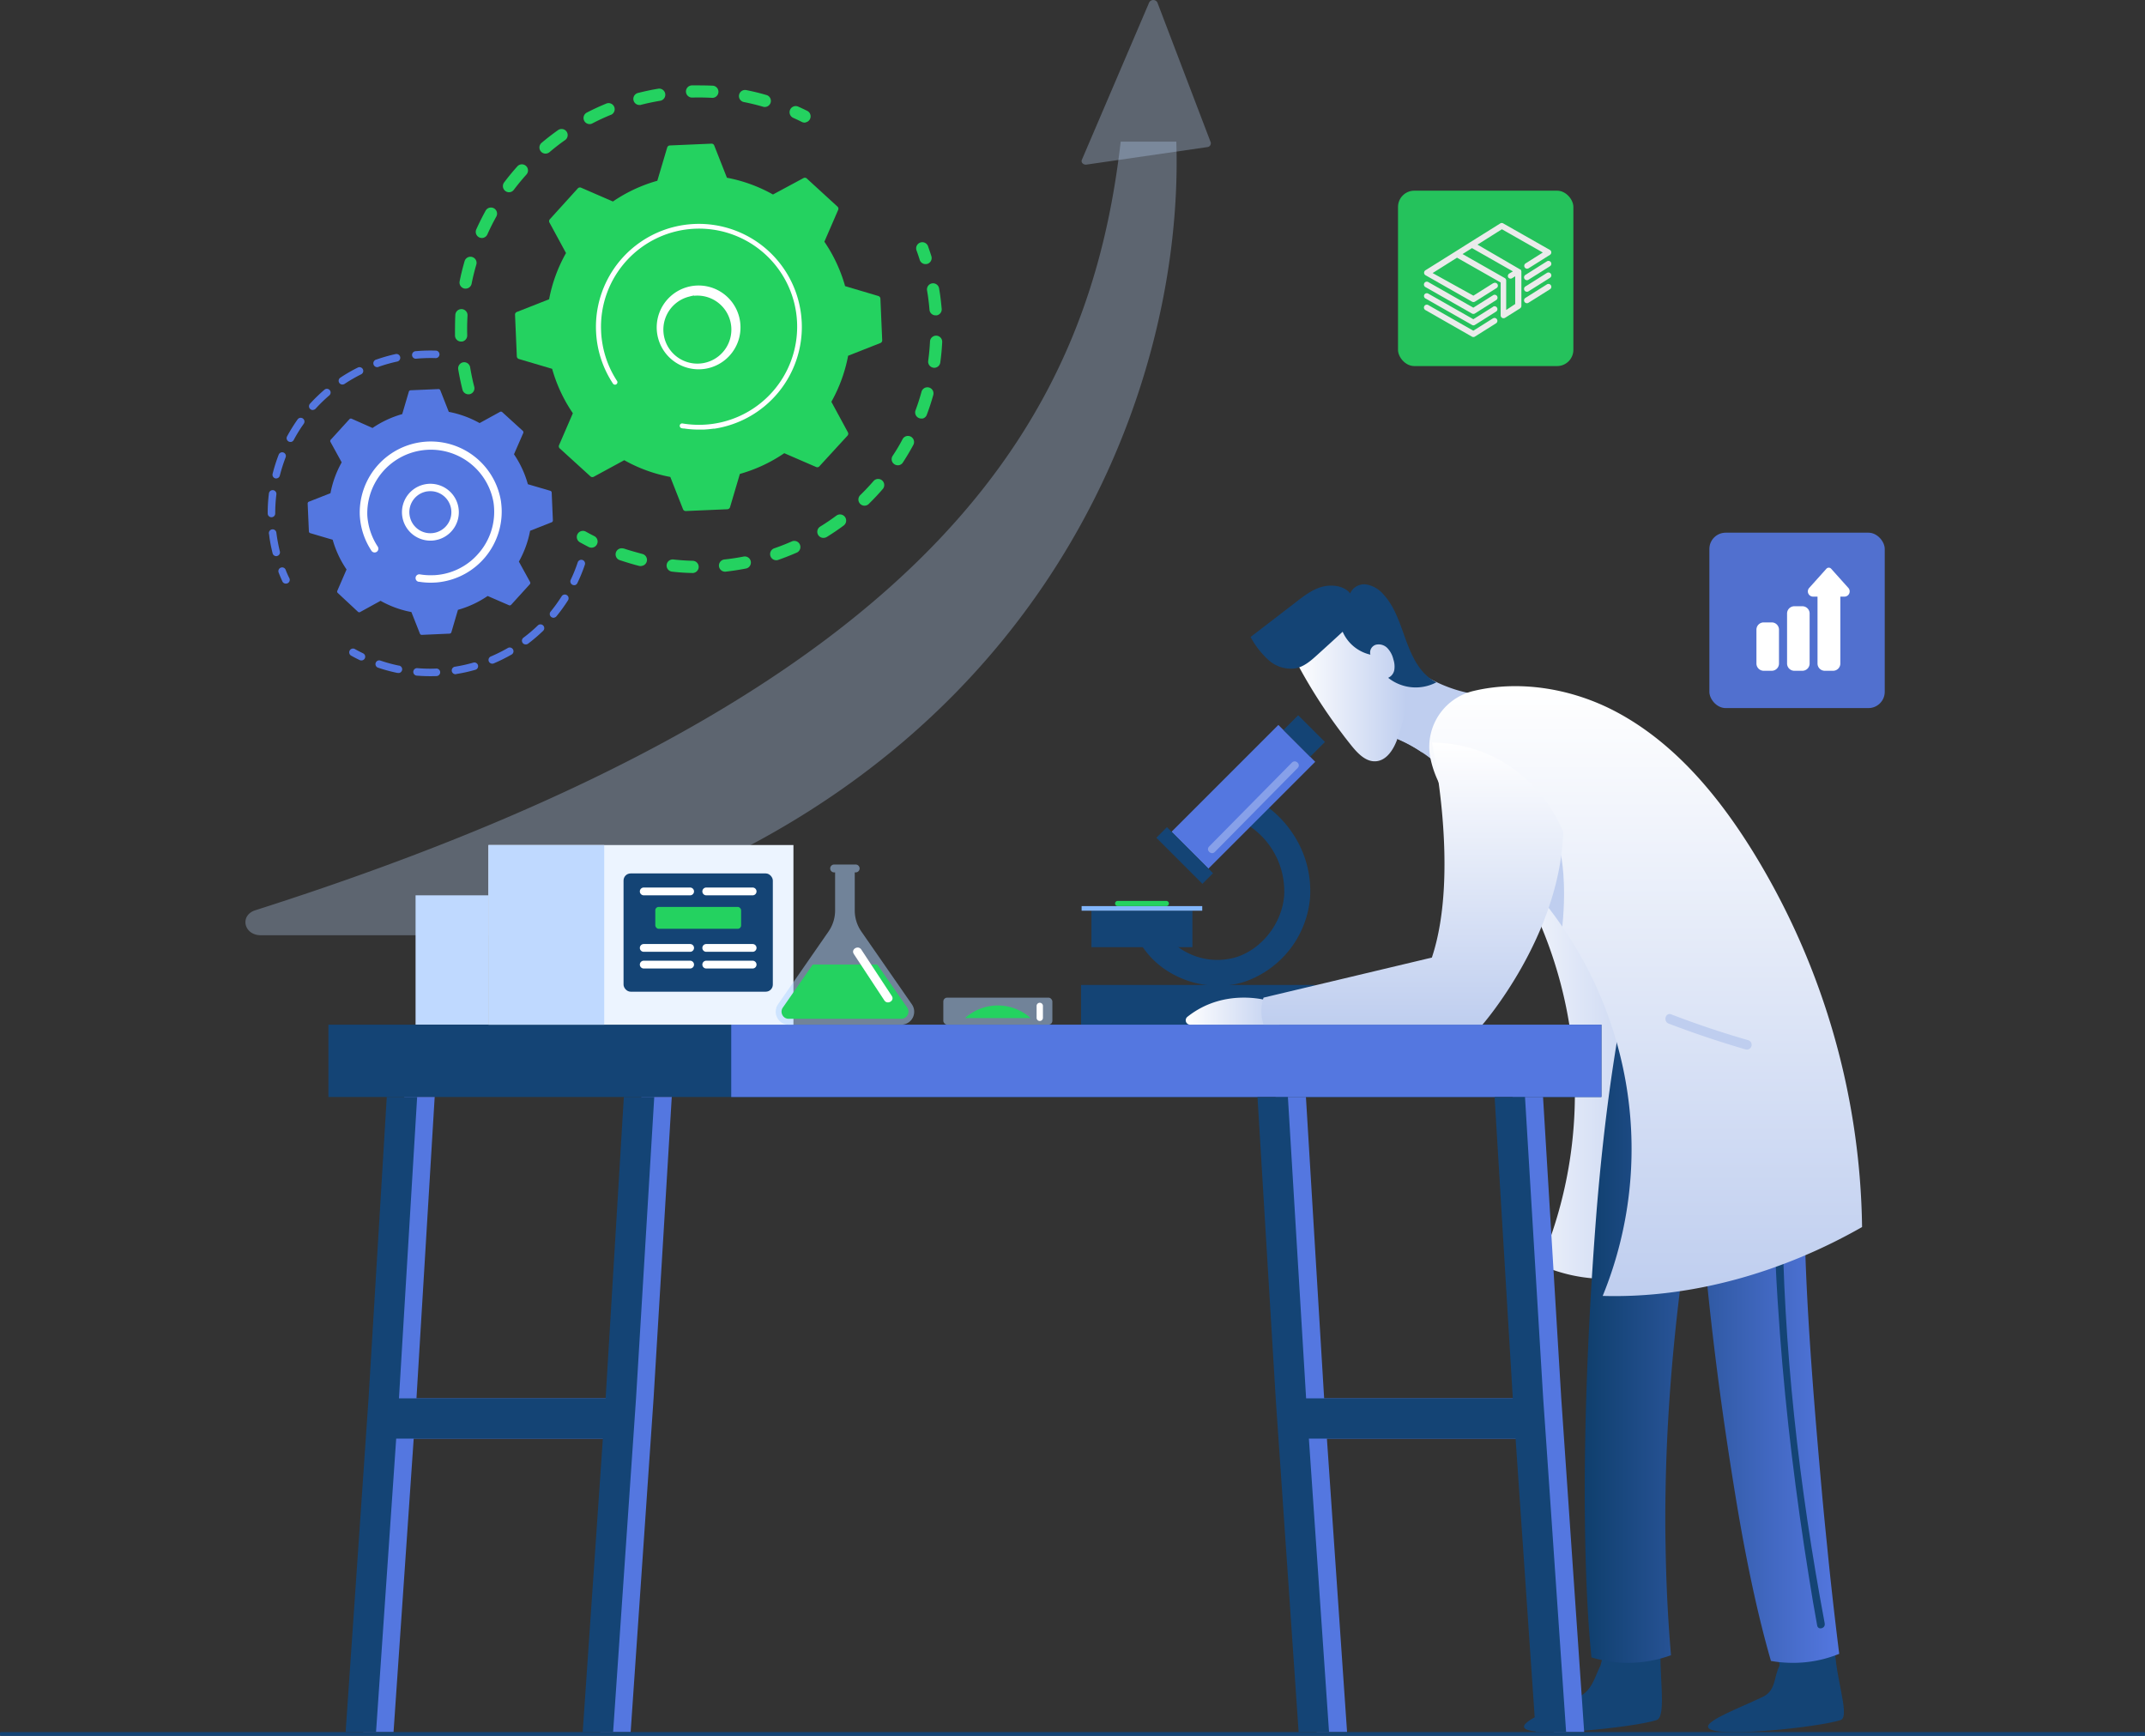 <svg xmlns="http://www.w3.org/2000/svg" xmlns:xlink="http://www.w3.org/1999/xlink" viewBox="0 0 573.45 463.99"><rect x="0" y="0" width="573.45" height="463.99" fill="#333333" stroke="none"/><defs><linearGradient id="a" x1="346.4" y1="283.38" x2="376.03" y2="283.38" gradientTransform="matrix(1, 0, 0, -1, 0, 466)" gradientUnits="userSpaceOnUse"><stop offset="0" stop-color="#fff"/><stop offset="1" stop-color="#bfceef"/></linearGradient><linearGradient id="b" x1="396.79" y1="184.35" x2="446.13" y2="184.35" xlink:href="#a"/><linearGradient id="c" x1="423.67" y1="108.25" x2="491.7" y2="108.25" gradientTransform="matrix(1, 0, 0, -1, 0, 466)" gradientUnits="userSpaceOnUse"><stop offset="0" stop-color="#0f3f6d"/><stop offset="1" stop-color="#5477e0"/></linearGradient><linearGradient id="d" x1="439.96" y1="282.58" x2="439.96" y2="119.54" xlink:href="#a"/><linearGradient id="e" x1="317" y1="195.71" x2="342.04" y2="195.71" xlink:href="#a"/><linearGradient id="f" x1="377.56" y1="267.53" x2="377.56" y2="192.09" xlink:href="#a"/></defs><path d="M69.72,250h62.07a37.11,37.11,0,0,0,9.5-1.21C275.42,213.54,316.74,108,314.48,37.87H299.61C291.55,107.77,254.43,184,68.26,243.32,64,244.68,65.17,250,69.72,250Z" transform="translate(0 -0.01)" fill="#bfd9ff" opacity="0.3" style="isolation:isolate"/><path d="M290.52,44l32.24-4.67a1,1,0,0,0,.94-1,.76.76,0,0,0,0-.21L309.42.68a1.24,1.24,0,0,0-2.2,0l-18,42.07C288.93,43.43,289.64,44.15,290.52,44Z" transform="translate(0 -0.01)" fill="#bfd9ff" opacity="0.3" style="isolation:isolate"/><path d="M125.46,105.39a1.64,1.64,0,0,1-1.82-1.22c-.45-1.78-.83-3.61-1.14-5.44a1.65,1.65,0,0,1,1.35-1.88h0a1.62,1.62,0,0,1,1.84,1.35c.29,1.73.65,3.47,1.09,5.17a1.63,1.63,0,0,1-1.16,2h0Zm-1.95-14.08h-.19a1.63,1.63,0,0,1-1.68-1.58h0c0-1.85,0-3.72.09-5.56a1.63,1.63,0,1,1,3.26.19c-.1,1.75-.13,3.53-.08,5.29A1.65,1.65,0,0,1,123.51,91.31Zm1.21-14.17a1.75,1.75,0,0,1-.56,0,1.64,1.64,0,0,1-1.28-1.92c.36-1.81.81-3.63,1.33-5.41a1.63,1.63,0,1,1,3.13.92c-.49,1.68-.92,3.41-1.26,5.13A1.63,1.63,0,0,1,124.72,77.14Zm4.34-13.53a1.68,1.68,0,0,1-.91-.13,1.64,1.64,0,0,1-.82-2.16c.76-1.68,1.6-3.36,2.5-5a1.63,1.63,0,0,1,2.85,1.59c-.85,1.53-1.65,3.12-2.37,4.72A1.64,1.64,0,0,1,129.06,63.61Zm7.25-12.23a1.64,1.64,0,0,1-1.54-2.6c1.11-1.47,2.3-2.92,3.54-4.3a1.63,1.63,0,0,1,2.43,2.18c-1.18,1.31-2.31,2.69-3.37,4.08A1.58,1.58,0,0,1,136.31,51.38Zm9.77-10.33a1.6,1.6,0,0,1-1.48-.56,1.63,1.63,0,0,1,.19-2.3h0c1.41-1.19,2.89-2.33,4.4-3.4a1.63,1.63,0,0,1,1.89,2.66c-1.44,1-2.84,2.1-4.18,3.24A1.65,1.65,0,0,1,146.08,41.05Zm58.61-12.46a1.61,1.61,0,0,1-.69-.05c-1.68-.49-3.41-.91-5.13-1.25a1.63,1.63,0,1,1,.63-3.2h0c1.82.36,3.64.8,5.41,1.32a1.63,1.63,0,0,1-.22,3.18Zm-46.8,4.57a1.63,1.63,0,0,1-1-3.06c1.64-.85,3.34-1.64,5.05-2.34a1.63,1.63,0,0,1,1.52,2.89l-.28.11c-1.62.66-3.24,1.41-4.79,2.22A1.5,1.5,0,0,1,157.89,33.16Zm32.79-7a1.82,1.82,0,0,1-.33,0c-1.75-.09-3.53-.12-5.29-.07a1.63,1.63,0,1,1-.09-3.26c1.85,0,3.72,0,5.56.08a1.63,1.63,0,0,1,.15,3.24Zm-19.51,1.9a1.63,1.63,0,0,1-.64-3.19c1.79-.46,3.62-.85,5.45-1.15h0a1.63,1.63,0,1,1,.5,3.23c-1.73.29-3.47.65-5.17,1.09l-.14.06Z" transform="translate(0 -0.01)" fill="#24d260"/><path d="M215.36,32.76a1.65,1.65,0,0,1-1-.16c-.75-.37-1.52-.74-2.3-1.09a1.64,1.64,0,1,1,1.34-3h0c.81.36,1.63.75,2.42,1.14a1.64,1.64,0,0,1-.5,3.08Z" transform="translate(0 -0.01)" fill="#24d260"/><path d="M247.67,70.59a1.63,1.63,0,0,1-1.79-1.12c-.25-.81-.53-1.62-.81-2.41a1.63,1.63,0,0,1,3-1.33,1.43,1.43,0,0,1,.09.27c.3.84.59,1.7.85,2.54a1.64,1.64,0,0,1-1.07,2Z" transform="translate(0 -0.01)" fill="#24d260"/><path d="M196.26,152.52c-.74.11-1.49.2-2.24.29a1.63,1.63,0,1,1-.36-3.25c1.73-.19,3.46-.45,5.14-.78a1.63,1.63,0,0,1,.63,3.2h0C198.39,152.18,197.32,152.36,196.26,152.52Zm-10.85.65a1.31,1.31,0,0,1-.28,0,52.32,52.32,0,0,1-5.46-.36,1.63,1.63,0,0,1,.35-3.25h0c1.72.19,3.46.31,5.19.35a1.63,1.63,0,0,1,.2,3.24Zm22.31-3.42a1.64,1.64,0,0,1-.78-3.16c1.63-.56,3.26-1.2,4.84-1.9a1.64,1.64,0,0,1,1.31,3c-1.66.73-3.38,1.4-5.09,2a1.4,1.4,0,0,1-.28.06Zm-36.18,1.54a1.67,1.67,0,0,1-.63,0c-1.76-.44-3.53-1-5.25-1.56a1.63,1.63,0,0,1,.93-3.12l.13,0c1.63.56,3.31,1,5,1.47a1.63,1.63,0,0,1-.17,3.2Zm48.82-7.52a1.63,1.63,0,0,1-1.09-3c1.46-.9,2.91-1.88,4.3-2.91a1.63,1.63,0,0,1,2,2.61h0c-1.46,1.09-3,2.12-4.53,3.07a1.7,1.7,0,0,1-.62.22Zm11-8.61a1.61,1.61,0,0,1-1.4-.47,1.65,1.65,0,0,1,0-2.31c1.24-1.21,2.44-2.48,3.57-3.78a1.63,1.63,0,1,1,2.47,2.13h0c-1.19,1.38-2.46,2.72-3.76,4a1.6,1.6,0,0,1-.86.43Zm8.88-10.8a1.59,1.59,0,0,1-1.12-.25,1.62,1.62,0,0,1-.48-2.25h0a47.38,47.38,0,0,0,2.66-4.47,1.63,1.63,0,0,1,2.87,1.55h0c-.86,1.6-1.8,3.18-2.8,4.71a1.62,1.62,0,0,1-1.11.72Zm6.32-12.49a1.6,1.6,0,0,1-.81-.08,1.63,1.63,0,0,1-1-2.07v0c.6-1.62,1.14-3.28,1.61-5a1.63,1.63,0,1,1,3.14.89h0c-.49,1.75-1.06,3.5-1.7,5.2a1.59,1.59,0,0,1-1.22,1.09ZM250,98.3a1.19,1.19,0,0,1-.46,0,1.63,1.63,0,0,1-1.39-1.84h0c.23-1.71.39-3.45.48-5.18a1.63,1.63,0,0,1,3.26.17c-.09,1.82-.26,3.65-.51,5.45A1.62,1.62,0,0,1,250,98.3Zm.36-14h-.1a1.64,1.64,0,0,1-1.77-1.49c-.1-1.27-.25-2.55-.43-3.81-.07-.45-.14-.91-.22-1.36a1.63,1.63,0,1,1,3.22-.54h0c.08.48.16,1,.23,1.43.19,1.32.34,2.67.46,4a1.63,1.63,0,0,1-1.39,1.79Z" transform="translate(0 -0.01)" fill="#24d260"/><path d="M158.4,146.38a1.65,1.65,0,0,1-1-.15c-.79-.4-1.58-.83-2.36-1.26a1.63,1.63,0,1,1,1.59-2.85c.74.41,1.49.81,2.24,1.19a1.62,1.62,0,0,1,.73,2.17v0A1.59,1.59,0,0,1,158.4,146.38Z" transform="translate(0 -0.01)" fill="#24d260"/><path d="M157.85,127.34a.77.77,0,0,0,.88.11l8.16-4.43a40.1,40.1,0,0,0,12.31,4.48l3.4,8.63a.77.77,0,0,0,.74.48l11.13-.48a.79.79,0,0,0,.7-.55l2.63-8.89a40.47,40.47,0,0,0,11.87-5.54l8.52,3.69a.75.75,0,0,0,.86-.18l7.53-8.21a.76.76,0,0,0,.1-.88l-4.42-8.16a40.62,40.62,0,0,0,4.48-12.31l8.63-3.4a.75.75,0,0,0,.48-.75l-.48-11.12a.78.78,0,0,0-.55-.7l-8.89-2.64a40.47,40.47,0,0,0-5.54-11.87l3.69-8.51a.77.77,0,0,0-.18-.87l-8.21-7.52a.77.77,0,0,0-.88-.11L206.65,52a40.36,40.36,0,0,0-12.31-4.48l-3.4-8.63a.75.75,0,0,0-.75-.48l-11.12.48a.77.77,0,0,0-.7.55l-2.64,8.89a40.47,40.47,0,0,0-11.87,5.54l-8.51-3.69a.77.77,0,0,0-.87.18L147,58.61a.77.77,0,0,0-.11.88l4.43,8.16A40.32,40.32,0,0,0,146.8,80l-8.63,3.4a.75.75,0,0,0-.48.75l.48,11.12a.78.78,0,0,0,.55.7l8.89,2.63a40.47,40.47,0,0,0,5.54,11.87L149.46,119a.77.77,0,0,0,.18.87Z" transform="translate(0 -0.01)" fill="#24d260"/><path d="M188.38,98.61a11.2,11.2,0,1,1,1.62-.36h0A11.15,11.15,0,0,1,188.38,98.61ZM185.55,79a8.88,8.88,0,0,0-1.24.28,9.09,9.09,0,1,0,1.25-.21Z" transform="translate(0 -0.01)" fill="#fff"/><path d="M190.93,114.57c-.92.13-1.86.22-2.81.27h-.9a27,27,0,0,1-4.4-.3h-.22l-.33-.06a.66.66,0,0,1-.54-.55.67.67,0,0,1,0-.2.63.63,0,0,1,.73-.53h0a26.66,26.66,0,0,0,5.57.34,26.22,26.22,0,1,0-27.33-25.06v.06a23.52,23.52,0,0,0,.25,2.65,26.15,26.15,0,0,0,4,10.63.81.81,0,0,1,.11.27.67.67,0,0,1-.29.64.65.65,0,0,1-.9-.19h0a27.4,27.4,0,0,1-4.26-11.16c-.13-.92-.22-1.85-.26-2.78a27.52,27.52,0,0,1,54.72-5.23c.14.93.22,1.87.27,2.82a27.52,27.52,0,0,1-23.48,28.43Z" transform="translate(0 -0.01)" fill="#fff"/><path d="M76.55,156a1,1,0,0,1-1.06-.58c-.35-.78-.69-1.57-1-2.37a1,1,0,0,1,1.88-.73,20.47,20.47,0,0,0,1,2.26,1,1,0,0,1-.48,1.33h0A.89.89,0,0,1,76.55,156Z" transform="translate(0 -0.01)" fill="#5477e0"/><path d="M74,148.66a1,1,0,0,1-1.12-.76,42.68,42.68,0,0,1-.86-4.34,7.43,7.43,0,0,0-.13-.93,1,1,0,0,1,.87-1.12h0a1,1,0,0,1,1.12.86h0l.12.88c.21,1.39.48,2.79.82,4.15a1,1,0,0,1-.71,1.22h0Zm-1.29-10.39h-.14a1,1,0,0,1-1-1,41.79,41.79,0,0,1,.32-5.36,1,1,0,0,1,2,.24h0a41.6,41.6,0,0,0-.31,5.11,1,1,0,0,1-.89,1ZM74,127.88a.86.86,0,0,1-.39,0,1,1,0,0,1-.73-1.21h0a43.32,43.32,0,0,1,1.62-5.11,1,1,0,0,1,1.29-.59h0a1,1,0,0,1,.57,1.29h0a43.9,43.9,0,0,0-1.55,4.88A1,1,0,0,1,74,127.88Zm3.78-9.75a1,1,0,0,1-.62-.11,1,1,0,0,1-.42-1.35v0a44.44,44.44,0,0,1,2.83-4.56,1,1,0,1,1,1.64,1.17,38.85,38.85,0,0,0-2.69,4.35,1,1,0,0,1-.79.52Zm6-8.54a1,1,0,0,1-.9-1.67h0a43.72,43.72,0,0,1,3.85-3.73,1,1,0,0,1,1.41.09h0a1,1,0,0,1-.09,1.41l0,0a41.12,41.12,0,0,0-3.67,3.56,1,1,0,0,1-.64.32Zm7.94-6.81a1,1,0,0,1-.7-1.84,42,42,0,0,1,4.64-2.68,1,1,0,0,1,.9,1.8,41.42,41.42,0,0,0-4.43,2.56,1,1,0,0,1-.45.16Zm9.36-4.66a1,1,0,0,1-.48-2h0a46.16,46.16,0,0,1,5.17-1.47,1,1,0,1,1,.43,2,41.93,41.93,0,0,0-4.93,1.39Zm15.47-2.39h-.18a44.07,44.07,0,0,0-4.45.1l-.66.06a1,1,0,0,1-.19-2h0l.7-.06a45.3,45.3,0,0,1,4.66-.1,1,1,0,1,1,.12,2Z" transform="translate(0 -0.01)" fill="#5477e0"/><path d="M121.93,180.22a1,1,0,0,1-.3-2,41,41,0,0,0,4.91-1.09,1,1,0,0,1,1.24.67v0a1,1,0,0,1-.67,1.24h0a41.15,41.15,0,0,1-5.15,1.14Zm-5.13.51h-.11a46.54,46.54,0,0,1-5.28-.12,1,1,0,0,1,.17-2,39.71,39.71,0,0,0,5,.11,1,1,0,1,1,.19,2Zm15-3.34a1,1,0,0,1-.54-1.92,42.11,42.11,0,0,0,4.51-2.25,1,1,0,1,1,1,1.75,46.24,46.24,0,0,1-4.73,2.35.57.57,0,0,1-.22.07Zm-25.28,2.48a1,1,0,0,1-.35,0,42.69,42.69,0,0,1-5.1-1.39,1,1,0,0,1-.64-1.26v0a1,1,0,0,1,1.26-.64h0a40.58,40.58,0,0,0,4.86,1.33,1,1,0,0,1-.06,2Zm34.2-7.62a1,1,0,0,1-.76-1.8,39.93,39.93,0,0,0,3.84-3.27,1,1,0,1,1,1.39,1.46,44.84,44.84,0,0,1-4,3.42,1.06,1.06,0,0,1-.45.19Zm7.42-7.13a1,1,0,0,1-1.15-.82,1,1,0,0,1,.22-.81,42.33,42.33,0,0,0,2.94-4.09,1,1,0,0,1,1.38-.32h0a1,1,0,0,1,.33,1.38h0a43.46,43.46,0,0,1-3.09,4.28,1,1,0,0,1-.61.36Zm5.5-8.7a1,1,0,0,1-.58-.09,1,1,0,0,1-.49-1.33h0a41.78,41.78,0,0,0,1.88-4.67,1,1,0,1,1,1.91.63,41.6,41.6,0,0,1-2,4.9,1,1,0,0,1-.71.57Z" transform="translate(0 -0.01)" fill="#5477e0"/><path d="M96.74,176.54a1,1,0,0,1-.58-.09c-.78-.37-1.54-.77-2.28-1.18a1,1,0,1,1,1-1.77c.7.4,1.44.78,2.18,1.14a1,1,0,0,1,.48,1.33v0A1,1,0,0,1,96.74,176.54Z" transform="translate(0 -0.01)" fill="#5477e0"/><path d="M95.7,163.54a.48.48,0,0,0,.58.07l5.46-3a26.92,26.92,0,0,0,8.24,3l2.28,5.77a.51.51,0,0,0,.5.33l7.44-.33a.53.53,0,0,0,.47-.36l1.76-6a26.89,26.89,0,0,0,7.94-3.7l5.7,2.47a.51.51,0,0,0,.58-.12l5-5.5a.52.52,0,0,0,.07-.58l-3-5.46a27.28,27.28,0,0,0,3-8.24l5.77-2.28a.51.51,0,0,0,.32-.5l-.32-7.44a.51.51,0,0,0-.37-.47l-6-1.76a27,27,0,0,0-3.71-8l2.48-5.69a.53.53,0,0,0-.13-.58l-5.49-5a.53.53,0,0,0-.59-.07l-5.46,3a27.28,27.28,0,0,0-8.24-3l-2.27-5.77a.51.51,0,0,0-.5-.32l-7.44.32a.51.51,0,0,0-.47.37l-1.77,6a27.17,27.17,0,0,0-7.94,3.71L94,111.93a.53.53,0,0,0-.58.13l-5,5.49a.5.5,0,0,0-.07.59l3,5.46a26.92,26.92,0,0,0-3,8.24l-5.77,2.27a.51.51,0,0,0-.33.5l.33,7.44a.49.49,0,0,0,.36.47l6,1.77a27.17,27.17,0,0,0,3.71,7.94l-2.47,5.7a.51.51,0,0,0,.12.58Z" transform="translate(0 -0.01)" fill="#5477e0"/><path d="M116.13,144.45a7.6,7.6,0,1,1,1.1-.24A10.26,10.26,0,0,1,116.13,144.45Zm-1.89-13.1a5.45,5.45,0,0,0-.8.18,5.6,5.6,0,0,0-3.76,7v0a5.6,5.6,0,0,0,7,3.77h0a5.62,5.62,0,0,0-2.44-10.94Z" transform="translate(0 -0.01)" fill="#fff"/><path d="M117.9,155.56a15.56,15.56,0,0,1-1.93.18,18.5,18.5,0,0,1-3.86-.22h-.17a1,1,0,0,1-.83-.84,1.71,1.71,0,0,1,0-.32,1,1,0,0,1,1.15-.82h0a17.44,17.44,0,0,0,3.61.22h.19a16.71,16.71,0,0,0,7.94-2.47,16.4,16.4,0,0,0,3.53-2.9h0l.08-.09A16.87,16.87,0,0,0,132.1,136a16.61,16.61,0,0,0-.17-1.73,17,17,0,0,0-33.74,3.22,12.08,12.08,0,0,0,.16,1.71,17,17,0,0,0,2.62,6.89,1,1,0,0,1,.16.41,1,1,0,0,1-1.84.7,18.94,18.94,0,0,1-2.93-7.7q-.14-1-.18-1.92A19,19,0,0,1,133.93,134q.13,1,.18,1.95A19,19,0,0,1,117.9,155.56Z" transform="translate(0 -0.01)" fill="#fff"/><rect x="111.1" y="239.32" width="19.49" height="34.57" fill="#bfd9ff"/><rect x="289.01" y="263.28" width="62.5" height="10.62" fill="#144475"/><path d="M350.24,239.88a26.1,26.1,0,0,1-17.75,22.63,22.91,22.91,0,0,1-6.83,1,25.38,25.38,0,0,1-13.42-3.88,22.43,22.43,0,0,1-6.9-6.71l5.84-3.8a15.89,15.89,0,0,0,5.25,5,17.62,17.62,0,0,0,14,1.76c6.9-2.14,12.32-9.08,12.88-16.5a21,21,0,0,0-7.89-17.55,19.8,19.8,0,0,0-2.07-1.46l3.64-5.94a28.06,28.06,0,0,1,8.55,8.29A27.52,27.52,0,0,1,350.24,239.88Z" transform="translate(0 -0.01)" fill="#144475"/><rect x="291.79" y="243.43" width="26.99" height="9.75" fill="#144475"/><rect x="312.21" y="206.03" width="40.39" height="13.93" transform="translate(-53.25 297.42) rotate(-45)" fill="#5477e0"/><rect x="345.88" y="191.7" width="5.57" height="10.1" transform="translate(-37 304.15) rotate(-45)" fill="#144475"/><rect x="314.71" y="219.98" width="4" height="17.41" transform="translate(-68.94 290.92) rotate(-45)" fill="#144475"/><rect x="289.16" y="242.2" width="32.25" height="1.23" fill="#82b6fb"/><g opacity="0.3"><path d="M324.78,227.74l22.13-22.43c1-1-.56-2.43-1.52-1.47q-11.06,11.22-22.13,22.43c-1,1,.57,2.44,1.52,1.47Z" transform="translate(0 -0.01)" fill="#fff"/></g><path d="M311.8,240.83h-13a.69.69,0,0,0,0,1.38h13a.69.69,0,0,0,0-1.38Z" transform="translate(0 -0.01)" fill="#24d260"/><path d="M369.29,196a38,38,0,0,1,10.88,5.12,28.72,28.72,0,0,1,2.47,1.79h0a39.3,39.3,0,0,1,4.24,3.92,79.14,79.14,0,0,1,9.25-21,37.67,37.67,0,0,1-25.39-14.2A88.47,88.47,0,0,1,371.88,184a23.56,23.56,0,0,1-.09,2.66,31,31,0,0,1-2.44,9.11C369.34,195.89,369.31,196,369.29,196Z" transform="translate(0 -0.01)" fill="#bfceef"/><path d="M369.29,196a38,38,0,0,1,10.88,5.12c2.29-13.31-4.75-20.57-4.75-20.57l-3.62,6.13a31,31,0,0,1-2.44,9.11C369.34,195.89,369.31,196,369.29,196Z" transform="translate(0 -0.01)" fill="#bfceef"/><path d="M373.53,197.53v.13c-1,2.72-2.84,5.66-5.73,5.84-2.6.17-4.71-2-6.35-4-.55-.68-1.09-1.36-1.62-2.05-.31-.38-.59-.77-.88-1.15h0a140.62,140.62,0,0,1-11.62-17.94c-.3-.54-.59-1.08-.88-1.62a109.66,109.66,0,0,1,16.78-15,38.49,38.49,0,0,1,10.2,13,30.44,30.44,0,0,1,1.79,4.62c.12.45.24.9.33,1.34a19.45,19.45,0,0,1,.44,2.75C376.41,188.18,375.27,192.68,373.53,197.53Z" transform="translate(0 -0.01)" fill="url(#a)"/><path d="M366.37,175a2.16,2.16,0,0,1,1.46-2.65,3.23,3.23,0,0,1,3.1.92,6.51,6.51,0,0,1,1.58,3,6,6,0,0,1,.25,2.78,2.84,2.84,0,0,1-1.64,2.14,11.83,11.83,0,0,0,12.9,1.2c-4.2-2.06-6.36-6.48-8-10.87s-2.94-9.08-6.09-12.54a7.87,7.87,0,0,0-4.56-2.73,4.1,4.1,0,0,0-4.42,2.37c-1.64-2.09-5-2.44-7.53-1.75s-4.73,2.35-6.84,4l-12.25,9.41a23.11,23.11,0,0,0,4.63,6,8.9,8.9,0,0,0,7.45,2.37c2.3-.47,4.15-2.12,5.89-3.71q3.33-3,6.65-6.07A10.66,10.66,0,0,0,366.37,175Z" transform="translate(0 -0.01)" fill="#144475"/><path d="M422,453.62c3.68-1.75,4.22-5.12,5.85-8.35.11-.22.82-3.22.84-3.59.06-1.58,4.56-5.89,6.52-2.65,3.87,6.37,9.18-3.71,8.88-1-.9,8.07,1.7,20.8-1.21,21.76-6.2,2-35,5-35.44,1.85C407.15,459.78,415.64,456.64,422,453.62Z" transform="translate(0 -0.01)" fill="#144475"/><path d="M471.2,453.62c3.67-1.75,2.9-5.12,4.53-8.35.11-.22-.5-3.22-.49-3.59.06-1.58,4.56-5.89,6.53-2.65,3.87,6.37,9.18-3.71,8.87-1-.9,8.07,4.34,20.8,1.43,21.76-6.2,2-35,5-35.43,1.85C456.36,459.78,464.84,456.64,471.2,453.62Z" transform="translate(0 -0.01)" fill="#144475"/><path d="M396.79,221.45a116,116,0,0,1,14.89,116.61c9.38,4.23,20.5,5.14,30.16,1.57,8.65-30.68,3.88-64.74-11.2-92.82-3.58-6.66-7.82-13.05-13.34-18.22S404.27,222.49,396.79,221.45Z" transform="translate(0 -0.01)" fill="url(#b)"/><path d="M491.7,442.08a32.42,32.42,0,0,1-12.41,2.41,33.63,33.63,0,0,1-5.84-.51c-2-6.89-4.27-16-6.58-27.85q-1.41-7.17-2.82-15.73c-3.55-21.7-7.7-50.33-10.2-87.7-3.64,21.85-8,51.54-8.57,85.51-.09,4.89-.11,9.88,0,14.94.14,9.51.59,19.3,1.45,29.3a33.45,33.45,0,0,1-21.27.58c-.76-7.42-1.3-16.69-1.58-27.51-.13-5.24-.21-10.85-.21-16.8,0-21.36.95-47,3.2-75.45,1-12.08,2.34-24.69,4.27-37.67.29-1.92.58-3.84.9-5.77.27-1.74.56-3.48.85-5.23.14-.82.29-1.65.43-2.48l20.38-.43L485,271c-.3,2.16-.66,5.15-1,9-.09,1-.18,2-.27,3.08q-.32,3.93-.6,8.86c-.47,8.51-.8,19.28-.7,32.49.14,19.1,1.85,43.28,4.52,73.06.44,5,.94,10.1,1.48,15.4Q489.79,426.77,491.7,442.08Z" transform="translate(0 -0.01)" fill="url(#c)"/><path d="M487.82,433.92c-6.85-36.47-11.12-74-11.33-111.14-.08-14,.49-28.1,2.87-41.92.23-1.33-1.8-1.9-2-.56-4.33,25.1-3.38,51.09-1.5,76.38,1.62,21.71,4.29,43.35,7.74,64.84.69,4.33,1.4,8.65,2.21,13,.25,1.33,2.29.77,2-.56Z" transform="translate(0 -0.01)" fill="#144475"/><path d="M497.81,328c-20.95,11.94-45.23,19.1-69.34,18.41a103.78,103.78,0,0,0,5.68-59.75,105.79,105.79,0,0,0-11.84-31.58c-.46-.8-.93-1.59-1.41-2.38-.21-.33-.41-.67-.61-1-.7-1.1-1.41-2.2-2.14-3.29q-.22-.34-.48-.69l-.3-.45c-.56-.82-1.14-1.63-1.73-2.43-1.72-2.34-3.54-4.62-5.46-6.81l-.25-.29c-.48-.55-1-1.08-1.45-1.62-.93-1-1.88-2-2.83-3-9.25-9.31-20.88-18-23.32-30.86a4.88,4.88,0,0,0-.08-.51A15.35,15.35,0,0,1,394,184.69c12.63-3,26.7-.52,38.31,5.72,15.31,8.22,26.87,22.06,36.06,36.81A196.11,196.11,0,0,1,497.81,328Z" transform="translate(0 -0.01)" fill="url(#d)"/><rect x="87.8" y="273.9" width="340.33" height="19.33" fill="#144475"/><rect x="195.49" y="273.9" width="232.63" height="19.33" fill="#5477e0"/><polygon points="418.13 384.54 417.39 373.78 412.52 293.23 404.39 293.23 409.26 373.78 354 373.78 349.13 293.23 341.01 293.23 345.87 373.78 346.62 384.54 352 463 360.13 463 354.74 384.54 410 384.54 415.39 463 423.52 463 418.13 384.54" fill="#5477e0"/><polygon points="413.31 384.54 412.56 373.78 407.7 293.23 399.57 293.23 404.44 373.78 349.18 373.78 344.31 293.23 336.18 293.23 341.05 373.78 341.79 384.54 347.18 463 355.31 463 349.92 384.54 405.18 384.54 410.56 463 418.69 463 413.31 384.54" fill="#144475"/><polygon points="102.47 384.54 103.22 373.78 108.08 293.23 116.21 293.23 111.34 373.78 166.6 373.78 171.47 293.23 179.59 293.23 174.73 373.78 173.99 384.54 168.6 463 160.47 463 165.86 384.54 110.6 384.54 105.21 463 97.09 463 102.47 384.54" fill="#5477e0"/><polygon points="97.79 384.54 98.53 373.78 103.4 293.23 111.52 293.23 106.66 373.78 161.91 373.78 166.78 293.23 174.91 293.23 170.04 373.78 169.3 384.54 163.91 463 155.78 463 161.17 384.54 105.92 384.54 100.53 463 92.4 463 97.79 384.54" fill="#144475"/><path d="M339.54,267.62s-11.91-3.91-22.09,4.18a1.18,1.18,0,0,0,.73,2.11H342Z" transform="translate(0 -0.01)" fill="url(#e)"/><path d="M417.67,247.71l-.3-.45c-.56-.82-1.14-1.63-1.73-2.43-1.72-2.34-3.54-4.62-5.46-6.81l-.25-.29,7.38-9.14S418.91,235.72,417.67,247.71Z" transform="translate(0 -0.01)" fill="#bfceef"/><path d="M382.8,198.47s7.59,34.73,0,57.5l-45,10.71a11.46,11.46,0,0,0,0,7.23h58.52s20.75-23.67,21.59-51.49C417.92,222.42,409.53,199.05,382.8,198.47Z" transform="translate(0 -0.01)" fill="url(#f)"/><path d="M467.35,278.05q-10.43-3-20.56-6.9c-1.54-.59-2.21,1.89-.68,2.47q10.14,3.87,20.56,6.9a1.28,1.28,0,0,0,.68-2.47Z" transform="translate(0 -0.01)" fill="#bfceef"/><rect x="130.59" y="225.88" width="81.53" height="48.02" fill="#ecf4ff"/><rect x="130.59" y="225.88" width="30.95" height="48.02" fill="#bfd9ff"/><rect x="166.7" y="233.47" width="39.91" height="31.61" rx="1.89" fill="#144475"/><path d="M184.5,237.25H172.1a1,1,0,1,0,0,2.08h12.4a1,1,0,1,0,0-2.08Z" transform="translate(0 -0.01)" fill="#fff"/><path d="M188.81,239.33h12.4a1,1,0,1,0,0-2.08h-12.4a1,1,0,1,0,0,2.08Z" transform="translate(0 -0.01)" fill="#fff"/><path d="M184.5,252.35H172.1a1,1,0,1,0,0,2.08h12.4a1,1,0,1,0,0-2.08Z" transform="translate(0 -0.01)" fill="#fff"/><path d="M201.21,252.35h-12.4a1,1,0,1,0,0,2.08h12.4a1,1,0,1,0,0-2.08Z" transform="translate(0 -0.01)" fill="#fff"/><path d="M184.5,256.81H172.1a1,1,0,0,0,0,2.08h12.4a1,1,0,0,0,0-2.08Z" transform="translate(0 -0.01)" fill="#fff"/><path d="M201.21,256.81h-12.4a1,1,0,0,0,0,2.08h12.4a1,1,0,0,0,0-2.08Z" transform="translate(0 -0.01)" fill="#fff"/><rect x="175.19" y="242.42" width="22.94" height="5.85" rx="0.89" fill="#24d260"/><path d="M243.78,268.47,230.27,249a9.88,9.88,0,0,1-1.76-5.64V233.2h.25a1.05,1.05,0,1,0,0-2.1H223a1.05,1.05,0,0,0,0,2.1h.26v10.18a9.89,9.89,0,0,1-1.77,5.64L208,268.47a3.47,3.47,0,0,0,2.85,5.44h30.08a3.45,3.45,0,0,0,3.47-3.45A3.38,3.38,0,0,0,243.78,268.47Z" transform="translate(0 -0.01)" fill="#b0d5ff" opacity="0.5" style="isolation:isolate"/><path d="M242.63,271.33a1.87,1.87,0,0,1-1.69,1H210.86a1.85,1.85,0,0,1-1.69-1,1.88,1.88,0,0,1,.12-2l8-11.5h17.24l8,11.5A1.9,1.9,0,0,1,242.63,271.33Z" transform="translate(0 -0.01)" fill="#24d260"/><path d="M228.25,255l8.17,12.42c.82,1.25,2.84.08,2-1.18l-8.16-12.42c-.82-1.25-2.84-.08-2,1.18Z" transform="translate(0 -0.01)" fill="#fff"/><rect x="252.19" y="266.67" width="29.15" height="7.23" rx="1.03" fill="#b0d5ff" opacity="0.5" style="isolation:isolate"/><path d="M277.13,268.81v3.35a.85.85,0,0,0,1.69,0v-3.35a.85.85,0,0,0-1.69,0Z" transform="translate(0 -0.01)" fill="#fff"/><path d="M275.53,272.14H258a13.08,13.08,0,0,1,17.52,0Z" transform="translate(0 -0.01)" fill="#24d260"/><rect y="462.99" width="573.45" height="1" rx="0.25" fill="#144475"/><g opacity="0.9"><rect x="373.75" y="50.97" width="46.88" height="46.88" rx="4.35" fill="#24d260"/><path d="M406.67,72.42h0v-.09h0v-.08h0v-.06h0l-.07-.07h-.06l-.09-.06L395,65.4l6.52-4.11,10.94,6.22-4.6,2.9a.78.78,0,0,0-.25,1.06.76.76,0,0,0,1.06.24l5.7-3.58a.79.79,0,0,0,.36-.67.78.78,0,0,0-.39-.65l-12.46-7.08a.75.75,0,0,0-.79,0l-8,5h0l-4,2.52h0l-8,5a.78.78,0,0,0-.26,1.06.72.72,0,0,0,.26.26l12.45,7.08a.75.75,0,0,0,.38.1.73.73,0,0,0,.41-.12l5.7-3.58a.77.77,0,1,0-.74-1.35l-.08,0-5.31,3.34L383,73l6.52-4.11,11.67,6.63V84.3a.79.79,0,0,0,.39.68.85.85,0,0,0,.38.09.87.87,0,0,0,.41-.11l4-2.52a.8.8,0,0,0,.36-.66V72.51h0S406.67,72.45,406.67,72.42Zm-4,10.45V75a.77.77,0,0,0-.39-.67L391,67.92l2.52-1.59,10.94,6.22-1,.6a.76.76,0,0,0-.25,1h0a.76.76,0,0,0,1,.25h0l.87-.54v7.41Z" transform="translate(0 -0.01)" fill="#fff"/><path d="M413.5,69.9l-5.69,3.59a.77.77,0,0,0-.25,1.06h0a.8.8,0,0,0,.66.36.72.72,0,0,0,.4-.12l5.7-3.59a.77.77,0,1,0-.74-1.35Z" transform="translate(0 -0.01)" fill="#fff"/><path d="M399.19,78.91l-5.31,3.34L381.83,75.4a.77.77,0,0,0-.76,1.34l12.45,7.08a.75.75,0,0,0,.38.1.73.73,0,0,0,.41-.12l5.7-3.59a.76.76,0,0,0,.25-1h0A.76.76,0,0,0,399.19,78.91Z" transform="translate(0 -0.01)" fill="#fff"/><path d="M413.5,73l-5.69,3.58a.78.78,0,0,0-.25,1.06.76.76,0,0,0,.66.36.71.71,0,0,0,.4-.11l5.7-3.59a.77.77,0,1,0-.74-1.35Z" transform="translate(0 -0.01)" fill="#fff"/><path d="M399.19,82l-5.31,3.34-12.05-6.85a.77.77,0,0,0-1.05.29h0a.76.76,0,0,0,.29,1l12.45,7.08a.74.74,0,0,0,.79,0l5.7-3.59a.77.77,0,0,0,.17-1.07.76.76,0,0,0-1-.23Z" transform="translate(0 -0.01)" fill="#fff"/><path d="M413.5,76.06l-5.69,3.58a.78.78,0,0,0-.25,1.06.8.8,0,0,0,.66.36.72.72,0,0,0,.4-.12l5.7-3.58a.77.77,0,1,0-.74-1.35Z" transform="translate(0 -0.01)" fill="#fff"/><path d="M399.19,85.07l-5.31,3.34-12.05-6.86a.77.77,0,0,0-.76,1.34L393.52,90a.75.75,0,0,0,.38.1.73.73,0,0,0,.41-.12L400,86.4a.77.77,0,0,0,.17-1.07.76.76,0,0,0-1-.23Z" transform="translate(0 -0.01)" fill="#fff"/></g><g opacity="0.9"><rect x="456.99" y="142.39" width="46.88" height="46.88" rx="4.35" fill="#5477e0"/></g><path d="M481.85,179.31H479.7a1.94,1.94,0,0,1-1.94-1.94h0V164a1.94,1.94,0,0,1,1.94-1.94h2.15a1.94,1.94,0,0,1,1.94,1.94h0v13.36a1.94,1.94,0,0,1-1.93,1.95Z" transform="translate(0 -0.01)" fill="#fff"/><path d="M473.66,179.31h-2.15a1.94,1.94,0,0,1-1.94-1.94h0v-9.05a1.94,1.94,0,0,1,1.94-1.94h2.15a1.94,1.94,0,0,1,1.94,1.94h0v9.05a1.94,1.94,0,0,1-1.94,1.94Z" transform="translate(0 -0.01)" fill="#fff"/><path d="M490,179.31h-2.16a1.94,1.94,0,0,1-1.94-1.94h0V159.49h-1.18a1.4,1.4,0,0,1-1.4-1.4,1.37,1.37,0,0,1,.34-.91h0l4.61-5.14a.85.85,0,0,1,1.28,0l4.61,5.14h0a1.4,1.4,0,0,1-1.07,2.31H492v17.88a1.94,1.94,0,0,1-1.94,1.94H490Z" transform="translate(0 -0.01)" fill="#fff"/></svg>